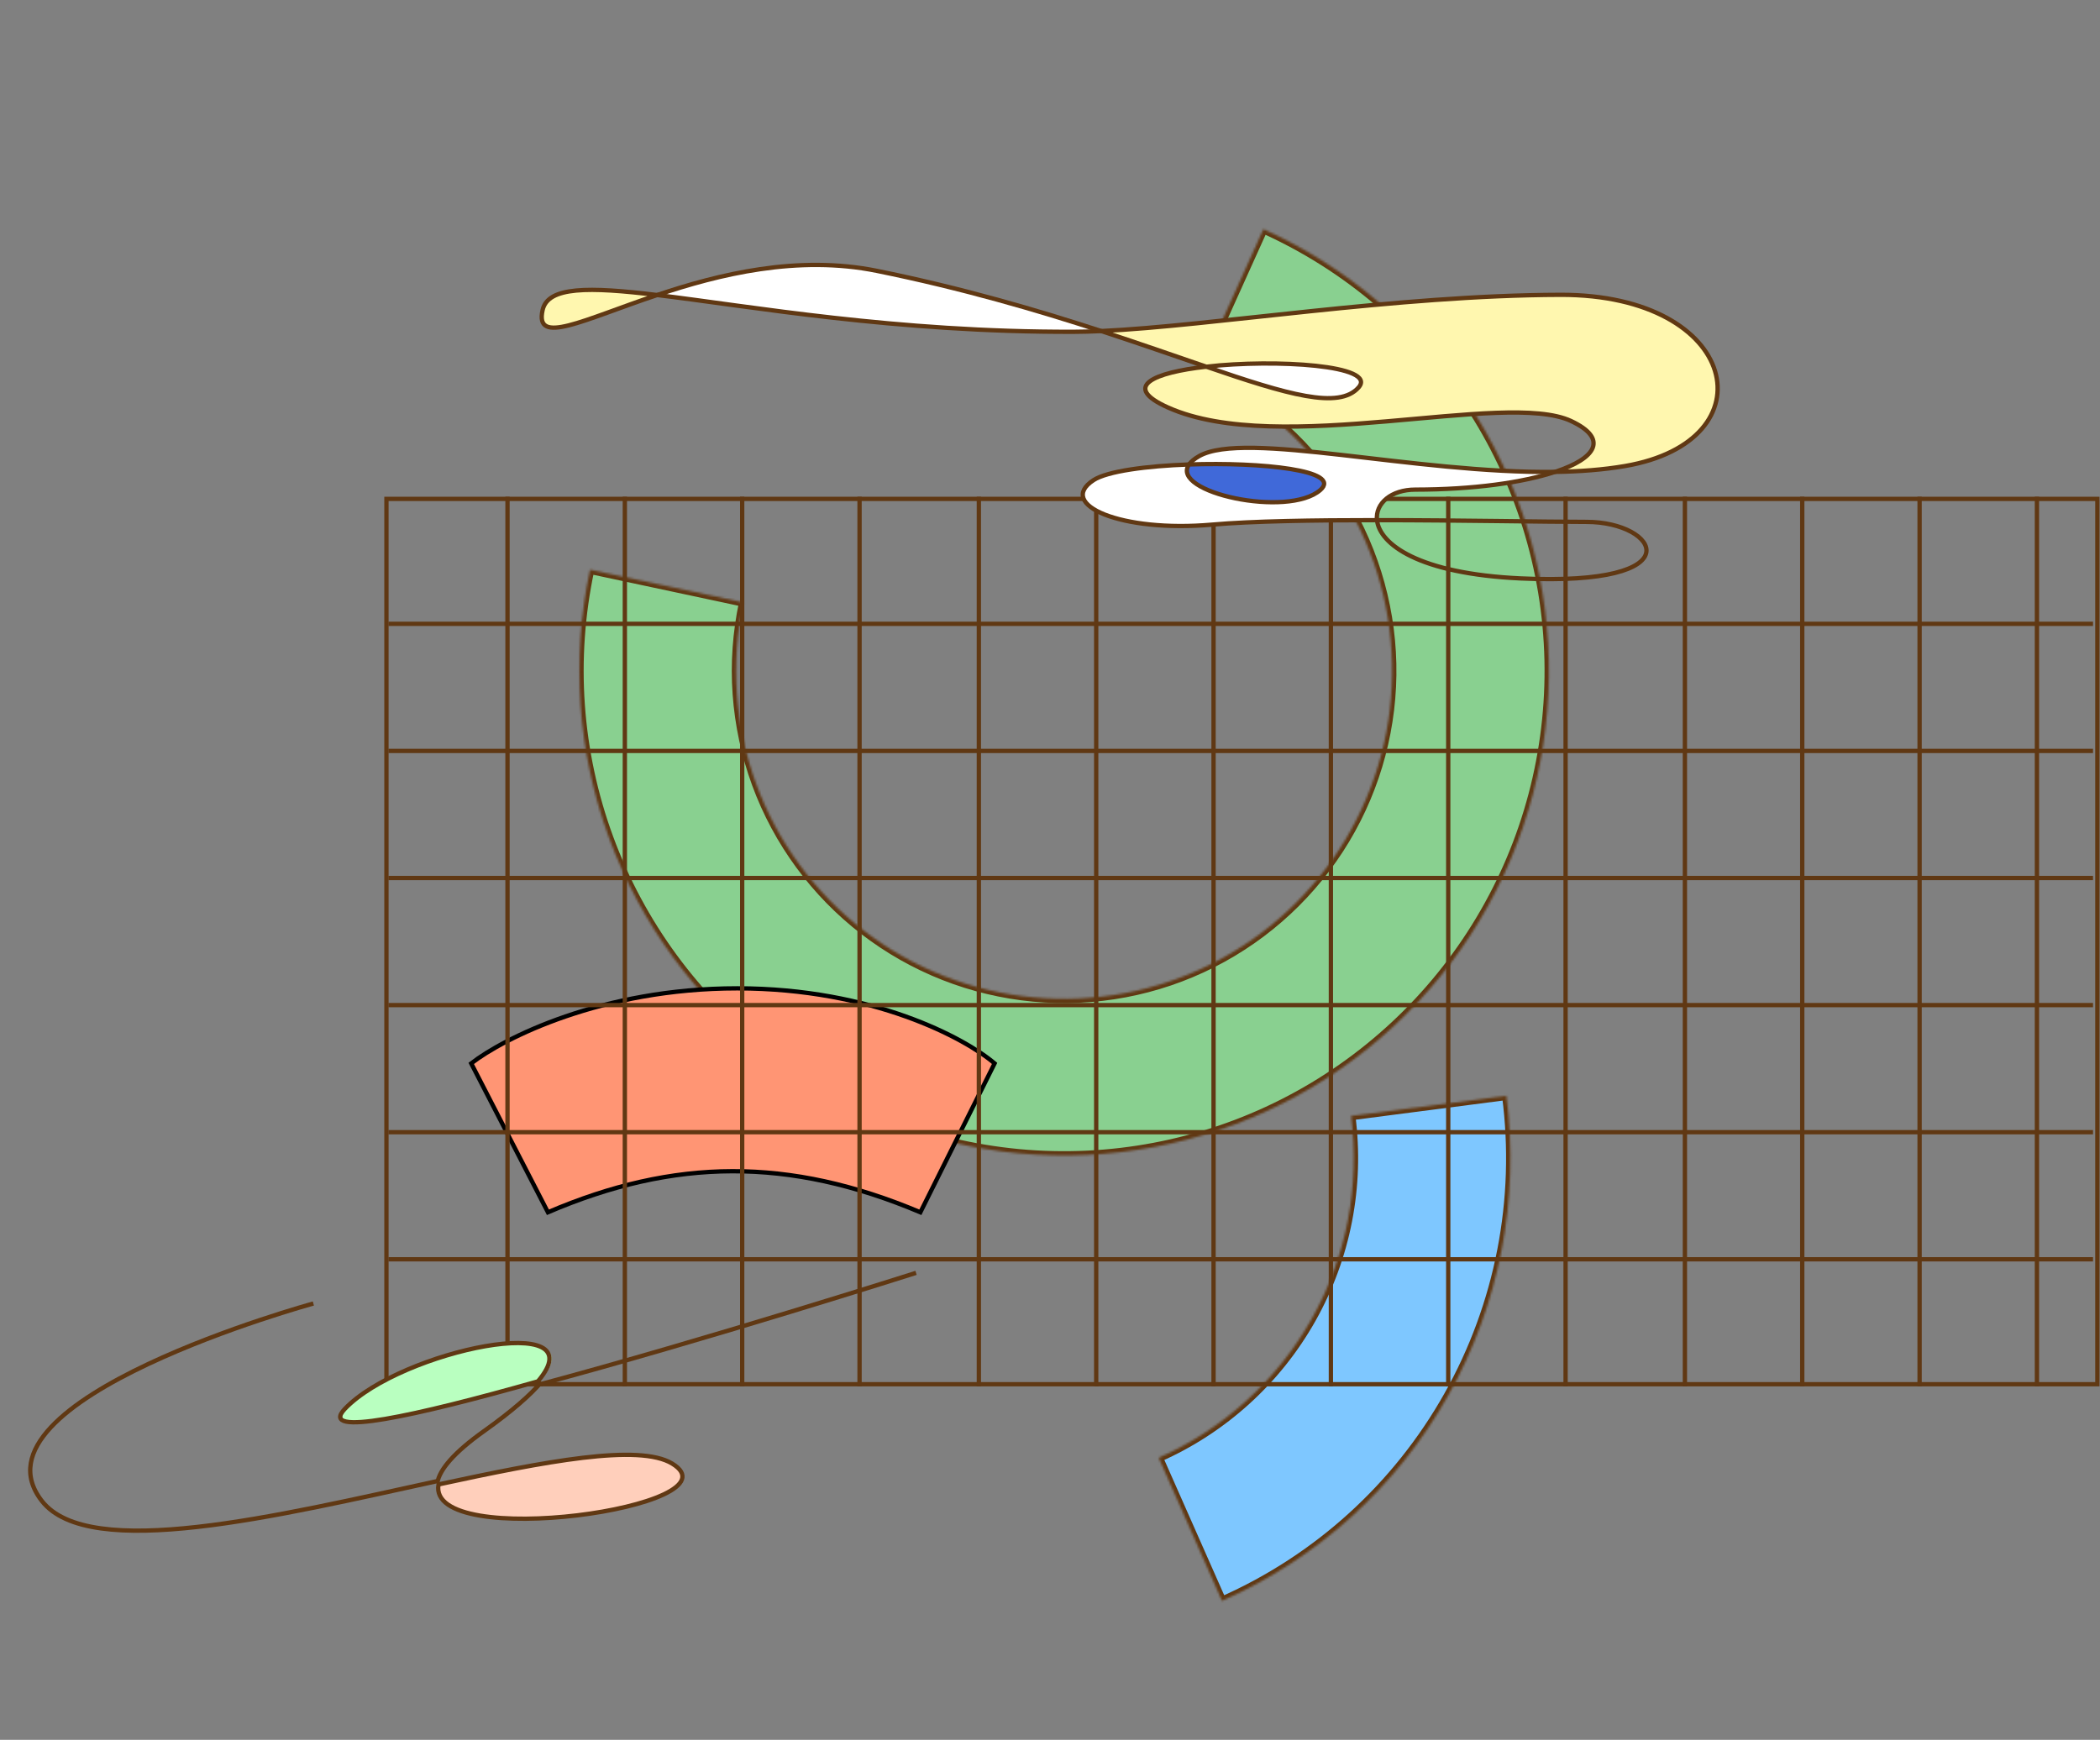 <svg width="975" height="808" viewBox="0 0 975 808" fill="none" xmlns="http://www.w3.org/2000/svg">
<rect x="0" y="0" width="975" height="808" fill="#808080" stroke="none"/>
<mask id="path-1-inside-1_1003_21007" fill="white">
<path d="M273.951 264.562C265.081 306.096 268.145 349.293 282.788 389.16C297.43 429.027 323.055 463.937 356.7 489.856C390.344 515.776 430.637 531.646 472.92 535.634C515.204 539.622 557.752 531.564 595.65 512.391C633.547 493.219 665.246 463.715 687.084 427.288C708.922 390.862 720.007 349 719.059 306.539C718.111 264.079 705.167 222.753 681.725 187.338C658.282 151.923 625.298 123.863 586.582 106.402L556.663 172.74C582.86 184.555 605.179 203.542 621.042 227.506C636.904 251.47 645.663 279.433 646.304 308.164C646.946 336.895 639.445 365.222 624.668 389.87C609.892 414.518 588.442 434.482 562.799 447.455C537.155 460.428 508.364 465.881 479.753 463.182C451.142 460.484 423.878 449.745 401.112 432.207C378.345 414.668 361.007 391.046 351.099 364.07C341.19 337.094 339.118 307.864 345.119 279.76L273.951 264.562Z"/>
</mask>
<path d="M273.951 264.562C265.081 306.096 268.145 349.293 282.788 389.16C297.43 429.027 323.055 463.937 356.7 489.856C390.344 515.776 430.637 531.646 472.92 535.634C515.204 539.622 557.752 531.564 595.65 512.391C633.547 493.219 665.246 463.715 687.084 427.288C708.922 390.862 720.007 349 719.059 306.539C718.111 264.079 705.167 222.753 681.725 187.338C658.282 151.923 625.298 123.863 586.582 106.402L556.663 172.74C582.86 184.555 605.179 203.542 621.042 227.506C636.904 251.47 645.663 279.433 646.304 308.164C646.946 336.895 639.445 365.222 624.668 389.87C609.892 414.518 588.442 434.482 562.799 447.455C537.155 460.428 508.364 465.881 479.753 463.182C451.142 460.484 423.878 449.745 401.112 432.207C378.345 414.668 361.007 391.046 351.099 364.07C341.19 337.094 339.118 307.864 345.119 279.76L273.951 264.562Z" fill="#89D090" stroke="#603813" stroke-width="4" mask="url(#path-1-inside-1_1003_21007)"/>
<path d="M254.396 563L218.779 493.857C233.715 482.238 279.328 459 342.29 459C405.252 459 448.184 482.238 461.779 493.857L427.311 563C366.418 537.286 312.992 537.857 254.396 563Z" fill="#FF9574" stroke="black" stroke-width="2"/>
<mask id="path-3-inside-2_1003_21007" fill="white">
<path d="M567.362 743.484C611.734 723.862 648.567 690.412 672.361 648.131C696.155 605.85 705.632 557.006 699.378 508.894L627.291 518.265C631.523 550.82 625.11 583.871 609.01 612.48C592.91 641.09 567.986 663.724 537.962 677.002L567.362 743.484Z"/>
</mask>
<path d="M567.362 743.484C611.734 723.862 648.567 690.412 672.361 648.131C696.155 605.85 705.632 557.006 699.378 508.894L627.291 518.265C631.523 550.82 625.11 583.871 609.01 612.48C592.91 641.09 567.986 663.724 537.962 677.002L567.362 743.484Z" fill="#7EC7FF" stroke="#603813" stroke-width="4" mask="url(#path-3-inside-2_1003_21007)"/>
<rect x="179.418" y="231.691" width="794.362" height="411.164" stroke="#603813" stroke-width="2"/>
<path d="M180.324 289.715H971.761" stroke="#603813" stroke-width="2"/>
<path d="M180.324 348.738H971.761" stroke="#603813" stroke-width="2"/>
<path d="M180.324 407.762H971.761" stroke="#603813" stroke-width="2"/>
<path d="M180.324 466.785H971.761" stroke="#603813" stroke-width="2"/>
<path d="M180.324 525.809H971.761" stroke="#603813" stroke-width="2"/>
<path d="M180.324 584.832H971.761" stroke="#603813" stroke-width="2"/>
<path d="M235.625 230.691V643.855" stroke="#603813" stroke-width="2"/>
<path d="M290.107 230.691V643.855" stroke="#603813" stroke-width="2"/>
<path d="M344.59 230.691V643.855" stroke="#603813" stroke-width="2"/>
<path d="M399.078 230.691V643.855" stroke="#603813" stroke-width="2"/>
<path d="M454.469 230.691V643.855" stroke="#603813" stroke-width="2"/>
<path d="M508.951 230.691V643.855" stroke="#603813" stroke-width="2"/>
<path d="M563.432 230.691V643.855" stroke="#603813" stroke-width="2"/>
<path d="M617.914 230.691V643.855" stroke="#603813" stroke-width="2"/>
<path d="M672.396 230.691V643.855" stroke="#603813" stroke-width="2"/>
<path d="M726.877 230.691V643.855" stroke="#603813" stroke-width="2"/>
<path d="M782.275 230.691V643.855" stroke="#603813" stroke-width="2"/>
<path d="M836.758 230.691V643.855" stroke="#603813" stroke-width="2"/>
<path d="M891.238 230.691V643.855" stroke="#603813" stroke-width="2"/>
<path d="M945.721 230.691V643.855" stroke="#603813" stroke-width="2"/>
<path d="M305.105 137.008C270.586 148.562 248.166 160.634 251.923 143.986C254.407 132.984 273.293 133.157 305.105 137.008Z" fill="#FFF7AF"/>
<path d="M542.374 189.286C520.236 179.425 535.931 173 560.007 170.289C597.798 183.241 621.673 190.322 630.783 179.908C639.751 169.65 592.325 166.645 560.007 170.289C545.727 165.418 529.487 159.685 511.289 153.744C562.976 151.36 647.911 137.13 724.483 136.922C807.701 136.715 822.648 204.778 754.357 216.452C744.237 218.179 733.33 218.991 721.999 219.146C741.329 212.774 746.762 203.655 729.412 195.521C698.73 181.152 594.244 212.394 542.374 189.286Z" fill="#FFF7AF"/>
<path d="M613.007 227.573C597.98 240.681 543.04 228.678 552.049 215.708C585.679 214.534 623.43 218.471 613.007 227.573Z" fill="#4069D9"/>
<path d="M305.122 137.008C333.561 127.457 370.201 118.287 407.164 125.799C446.894 133.865 481.656 144.089 511.287 153.743C506.783 153.967 502.541 154.071 498.562 154.088C415.971 154.33 348.528 142.258 305.122 137.008Z" fill="white"/>
<path d="M560.016 170.287C592.334 166.643 639.76 169.648 630.792 179.907C621.682 190.321 597.808 183.24 560.016 170.287Z" fill="white"/>
<path d="M562.834 243.635C520.438 247.383 490.382 234.292 507.713 222.98C514.116 218.818 532.375 216.383 552.048 215.709C543.04 228.679 597.98 240.682 613.007 227.574C623.43 218.472 585.679 214.535 552.048 215.709C552.937 214.414 554.472 213.118 556.734 211.823C578.044 199.734 656.898 220.061 721.998 219.146C707.172 224.068 684.187 227.366 657.08 227.384C645.91 227.384 638.477 233.791 639.326 241.563C609.917 241.563 581.174 242.012 562.834 243.635Z" fill="white"/>
<path d="M305.124 137.009C333.563 127.459 370.203 118.288 407.166 125.801C446.897 133.866 481.658 144.09 511.289 153.744C529.488 159.685 545.728 165.419 560.008 170.289" stroke="#603813" stroke-width="2" stroke-miterlimit="10"/>
<path d="M305.105 137.008C273.293 133.157 254.407 132.984 251.923 143.986C248.166 160.634 270.586 148.562 305.105 137.008Z" stroke="#603813" stroke-width="2" stroke-miterlimit="10"/>
<path d="M305.107 137.008L305.127 137.008" stroke="#603813" stroke-width="2" stroke-miterlimit="10"/>
<path d="M552.049 215.709C552.938 214.414 554.473 213.118 556.735 211.823C578.044 199.734 656.899 220.061 721.999 219.146C733.33 218.99 744.237 218.179 754.357 216.451C822.648 204.777 807.701 136.714 724.483 136.921C647.911 137.129 562.976 151.359 511.289 153.743C506.784 153.967 502.543 154.071 498.564 154.088C415.972 154.33 348.529 142.258 305.123 137.008" stroke="#603813" stroke-width="2" stroke-miterlimit="10"/>
<path d="M552.049 215.708C585.679 214.534 623.43 218.471 613.007 227.573C597.98 240.681 543.04 228.678 552.049 215.708Z" stroke="#603813" stroke-width="2" stroke-miterlimit="10"/>
<path d="M639.33 241.563C609.921 241.563 581.179 242.012 562.838 243.635C520.442 247.383 490.387 234.292 507.717 222.98C514.12 218.818 532.379 216.383 552.053 215.709" stroke="#603813" stroke-width="2" stroke-miterlimit="10"/>
<path d="M639.325 241.563C640.516 252.598 658.433 266.432 706.04 268.625C787.137 272.373 770.069 242.374 736.6 242.374C717.594 242.374 677.884 241.58 639.325 241.563Z" stroke="#603813" stroke-width="2" stroke-miterlimit="10"/>
<path d="M560.004 170.288C535.927 172.999 520.233 179.424 542.371 189.285C594.24 212.393 698.727 181.151 729.408 195.52C746.759 203.654 741.325 212.773 721.996 219.146C707.17 224.068 684.184 227.366 657.078 227.384C645.908 227.384 638.475 233.791 639.323 241.562" stroke="#603813" stroke-width="2" stroke-miterlimit="10"/>
<path d="M630.792 179.907C639.76 169.648 592.334 166.643 560.016 170.287C597.808 183.24 621.682 190.321 630.792 179.907Z" stroke="#603813" stroke-width="2" stroke-miterlimit="10"/>
<path d="M203.716 689.259C198.221 720.505 344.854 699.477 312.243 679.575C296.745 670.133 252.999 678.61 203.716 689.259Z" fill="#FFCFBB"/>
<path d="M250.74 641.512C279.077 608.156 187.075 627.106 161.13 654.28C148.304 667.711 193.787 657.643 250.74 641.512Z" fill="#B9FFC0"/>
<path d="M203.561 687.719C128.79 704.041 41.407 725.34 19.407 697.033C-17.219 649.868 145.492 605.364 145.492 605.364" stroke="#603813" stroke-width="2" stroke-miterlimit="10"/>
<path d="M203.587 689.389C198.1 720.643 344.727 699.645 312.11 679.729C296.61 670.281 252.866 678.749 203.587 689.389Z" stroke="#603813" stroke-width="2" stroke-miterlimit="10"/>
<path d="M251.36 641.798C246.422 647.715 237.882 655.233 224.763 664.59C210.579 674.687 204.11 682.547 203.076 688.51" stroke="#603813" stroke-width="2" stroke-miterlimit="10"/>
<path d="M249.742 641.523C192.792 657.646 147.311 667.705 160.133 654.272C186.072 627.093 278.072 608.161 249.742 641.523Z" stroke="#603813" stroke-width="2" stroke-miterlimit="10"/>
<path d="M425.305 591.132C425.305 591.132 326.948 622.462 249.868 643.119" stroke="#603813" stroke-width="2" stroke-miterlimit="10"/>
</svg>
